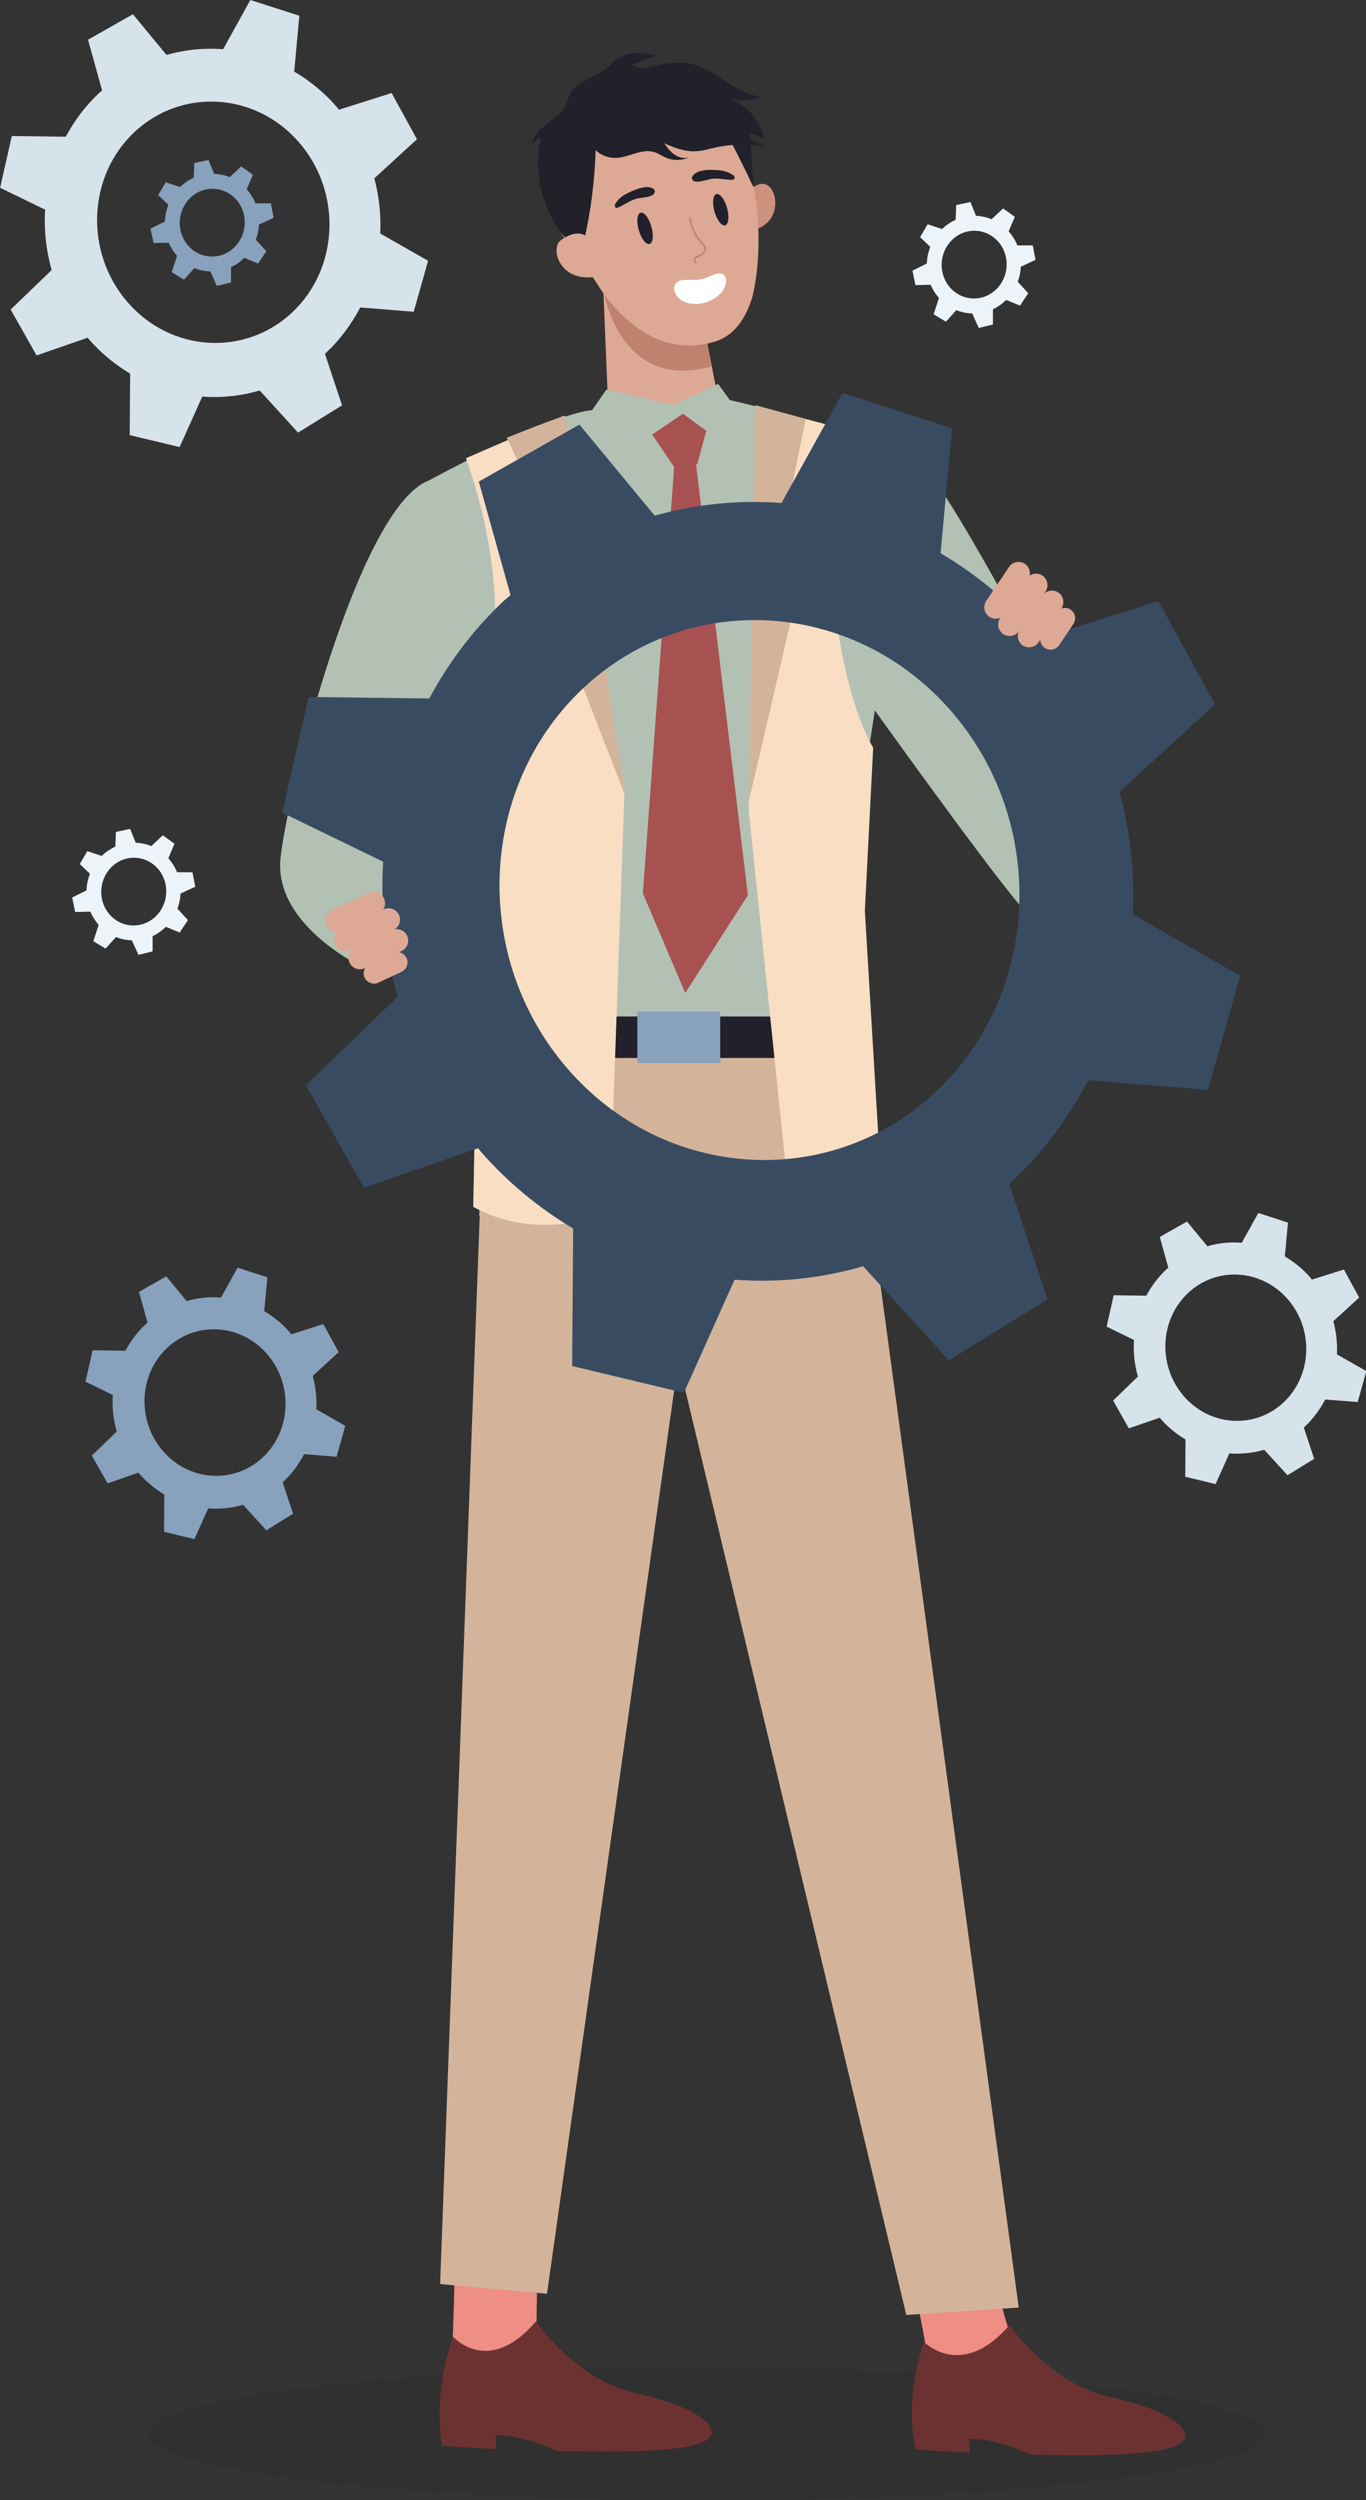 <?xml version="1.0" encoding="UTF-8"?><svg id="Layer_1" xmlns="http://www.w3.org/2000/svg" viewBox="0 0 117.97 215.81"><rect x="0" y="0" width="117.97" height="215.81" fill="#333333" stroke="none"/><defs><style>.cls-1{fill:#d6e3ea;}.cls-1,.cls-2,.cls-3,.cls-4,.cls-5,.cls-6,.cls-7,.cls-8,.cls-9,.cls-10,.cls-11,.cls-12,.cls-13,.cls-14,.cls-15,.cls-16{stroke-width:0px;}.cls-2{fill:#21202b;}.cls-3{fill:#6c3231;}.cls-4{fill:#dda994;}.cls-5{fill:#bf826f;}.cls-6{fill:#fff;}.cls-7{fill:#88a1bc;}.cls-8{fill:#cc927d;}.cls-9{fill:#394b61;}.cls-10{fill:#ef8e84;}.cls-11{fill:#d3b49b;}.cls-12{fill:#edf4f9;}.cls-13{fill:#a85151;}.cls-14{fill:#b3c1b4;}.cls-15{opacity:.07;}.cls-17{opacity:.25;}.cls-16{fill:#f9dec3;}</style></defs><path class="cls-14" d="M36.97,41.5c-6.05,2.46-12.1,26.65-12.74,32.54-.64,5.89,7.26,9.53,7.26,9.53l6.27-5.08,1.43-23.71-2.22-13.29Z"/><path class="cls-15" d="M109.22,210.08c0-3.16-21.59-5.73-48.22-5.73s-48.22,2.57-48.22,5.73,21.59,5.73,48.22,5.73,48.22-2.57,48.22-5.73Z"/><path class="cls-14" d="M62.14,34.34s7.32,1.47,16.59,5.01c0,0-3.5,25.51-5.57,36.51l.59,18.52-31.61-3.26-1.35-16.39-3.82-33.22s10.67-5.83,14.17-6.11c3.5-.28,10.99-1.05,10.99-1.05Z"/><polygon class="cls-4" points="59.55 21.85 62.4 36.35 52.58 36.55 52.1 24.91 59.55 21.85"/><polygon class="cls-14" points="51.14 35.39 52.37 33.63 58.15 34.95 62.02 33.14 64.48 36.53 57.89 36.96 51.63 37.21 51.14 35.39"/><polygon class="cls-13" points="58.98 35.71 61 37.19 60.21 40.08 58.22 40.31 56.32 37.51 58.98 35.71"/><path class="cls-10" d="M46.33,201.13s.04-5.85.35-17.7l-7.13-1.11s-.34,19.22-.5,20.2c-.17.98,2.77,2.53,2.77,2.53l3.41-1.33,1.1-2.6Z"/><path class="cls-3" d="M54.95,206.58c-5.27-1.14-8.66-6.21-8.66-6.21-4.12,4.82-7.17,1.32-7.17,1.32-1.83,5.33-.94,9.42-.94,9.42,0,0,1.59.14,4.66.28l-.03-1.2s2.11-.1,5.29,1.37c.96.02,1.99.04,3.09.05,8.53.08,9.99-.76,10.25-1.51.27-.75-1.21-2.36-6.48-3.51Z"/><path class="cls-10" d="M87.23,201.45s-3.47-10.04-3.15-21.89l-9.15.24s5.19,22.06,5.02,23.04c-.17.98,2.77,2.53,2.77,2.53l3.41-1.33,1.1-2.6Z"/><path class="cls-3" d="M95.85,206.89c-5.27-1.14-8.66-6.21-8.66-6.21-4.12,4.82-7.39,1.47-7.39,1.47-1.83,5.33-.72,9.27-.72,9.27,0,0,1.59.14,4.66.28l-.03-1.2s2.11-.1,5.29,1.37c.96.02,1.99.04,3.09.05,8.53.08,9.99-.76,10.25-1.51s-1.21-2.36-6.48-3.51Z"/><polygon class="cls-11" points="73.77 88.97 74.75 104.67 59.78 112.28 52.17 112.04 41.38 104.92 42.6 88.23 73.77 88.97"/><polygon class="cls-11" points="73.77 89.53 74.61 100.35 87.98 199.18 78.27 199.82 58.58 117.46 47.24 197.99 38.01 197.15 41.99 89.84 73.77 89.53"/><path class="cls-5" d="M52.15,25.19s1.35,8.63,9.27,6.45l-.53-3.18-8.74-3.27Z"/><path class="cls-8" d="M64.44,16.67s1.1-1.23,1.91-.64c.86.63,1.1,3.19-1.31,3.86,0,0-.7-1.24-.59-3.23Z"/><path class="cls-4" d="M60,7.78c-1.63-.77-3.49-1-5.21-.86-2.97.24-5.54,1.6-6.91,4.32-1.13,2.24-.95,4.62-.36,6.62.81,2.79,2.68,4.58,2.68,4.58.7.95,1.39,2.17,2.09,3.12,3.59,4.66,7.1,4.59,9.37,3.95,2.1-.6,2.93-2.61,3.34-3.96.92-4.03.55-8.99-.8-12.78-.78-2.19-2.05-3.98-4.2-4.99Z"/><path class="cls-2" d="M55.17,19.87c-.22-.74-.15-1.42.15-1.51.3-.09.72.45.93,1.19.22.74.15,1.42-.15,1.51-.3.09-.72-.45-.93-1.19Z"/><path class="cls-2" d="M61.7,18.25c-.21-.75-.13-1.42.17-1.5.3-.08.71.46.92,1.2.21.75.13,1.42-.17,1.5-.3.08-.71-.46-.92-1.2Z"/><g class="cls-17"><path class="cls-6" d="M60.79,9.04h0s0-.02,0,0Z"/></g><path class="cls-5" d="M60.14,22.77s-.05,0-.07-.01c-.15-.13-.19-.25-.14-.47.03-.11.14-.16.23-.19.03-.01.05-.02.07-.03l.08-.04c.14-.07.28-.14.38-.24.11-.11.19-.28.13-.43-.03-.07-.09-.13-.15-.2h-.01c-.61-.65-1.02-1.49-1.15-2.36,0-.04.02-.08.06-.08.04,0,.08.02.08.06.12.85.52,1.65,1.11,2.27h.01c.07.09.14.16.18.26.08.21-.02.45-.17.59-.12.12-.27.19-.42.27l-.08.04s-.06.03-.09.04c-.06.02-.13.05-.14.09-.04.16-.02.23.09.32.03.03.04.07,0,.1,0,.01-.02.02-.04.02Z"/><path class="cls-2" d="M62.94,11.86s1.43,2.75,2.12,4.29c0,0-.26-5.65-.59-5.98-.33-.32-1.53,1.68-1.53,1.68Z"/><path class="cls-2" d="M63.12,8.54c.91.21,1.88.14,2.74-.2-2.31-.1-3.98-2.37-6.24-2.84-1.15-.24-2.33.01-3.48.27-.34.08-.71.16-1.04.05-.3-.09-.58-.33-.88-.24,1.01.06,1.93-.98,2.9-.69-1.23-.3-2.61-.57-3.68.11-.4.25-.71.61-1.08.9-1.05.82-2.61,1.1-3.17,2.3-.12.27-.18.56-.31.83-.32.71-1,1.17-1.62,1.64-.62.47-1.24,1.06-1.33,1.83.2-.29.48-.53.8-.67-.8,3.33.28,7.04,2.75,9.41.13.13.29.26.47.25.29-.02.42-.36.48-.64.59-2.59.93-5.23,1.01-7.89.44.43,1.06.67,1.68.67,1.16,0,2.29-.85,3.39-.5.35.11.65.33.98.47.7.31,1.54.26,2.21-.11-.41.24-.95.16-1.36-.09-.41-.25-.71-.64-.97-1.03.82.36,1.68.7,2.57.69.63,0,1.24-.19,1.85-.33,1.43-.31,2.93-.33,4.36-.06-.78-.37-1.57-.73-2.35-1.1.77-.1,1.56.04,2.25.38-.35-.83-.71-1.69-1.34-2.33-.46-.47-1.04-.8-1.62-1.1Z"/><path class="cls-4" d="M51.45,21.62s-.65-2.58-3.01-.89c-.94.67-.16,3.58,2.88,3.18,0,0,.95-.53.13-2.29Z"/><path class="cls-6" d="M58.72,24.23c-.61.21-.6.8-.29,1.28.52.79,1.69.84,2.51.59.82-.25,1.72-.9,1.76-1.82.01-.19-.03-.41-.17-.54-.15-.14-.38-.15-.58-.12-.4.07-.75.3-1.13.42-.37.12-.75.13-1.13.12-.32-.01-.69-.02-.98.07Z"/><path class="cls-2" d="M53.33,17.93c.53-.21.97-.56,1.51-.74.5-.17,1.14-.09,1.56-.39.19-.13.21-.4,0-.52-.52-.31-1.29,0-1.81.21-.59.25-1.19.58-1.48,1.17-.06.13.05.34.21.28h0Z"/><path class="cls-2" d="M63.4,15.19c-.49-.41-1.11-.51-1.74-.52-.59-.02-1.41,0-1.82.48-.18.21-.05.48.21.52.52.07,1.07-.22,1.6-.25.54-.03,1.07.11,1.61.1.15,0,.26-.21.13-.32h0Z"/><polygon class="cls-13" points="58.22 40.31 55.52 77.11 59.18 85.71 64.59 77.27 60.03 39.39 58.22 40.31"/><rect class="cls-2" x="49.15" y="87.74" width="19.06" height="3.58"/><rect class="cls-7" x="55.04" y="87.3" width="7.16" height="4.46"/><path class="cls-14" d="M78.73,39.35c2.09-.12,16.42,28.05,16.42,28.05,0,0-3.98,14.32-7,10.82-3.02-3.5-13.21-17.75-13.21-17.75l3.8-21.13Z"/><path class="cls-16" d="M48.67,35.89s3.02,24.59,5.25,32.71l-1.27,36.05s-6.05,2.71-11.78-.48l.4-21.25-1.91-14.8s7.08-11.06.88-28.57l8.44-3.66Z"/><path class="cls-16" d="M65.26,35.06l-.6,34.89,3.46,33.26s3.94-.12,8-.72l-1.43-23.87.72-14.09s-4.77-7.04-3.7-27.81l-6.45-1.67Z"/><path class="cls-11" d="M48.83,35.89l5.21,32.9-6.45-16.55.84-4.54-4.66-9.91s3.1-1.28,5.05-1.91Z"/><polygon class="cls-11" points="64.67 69.16 65.23 34.97 69.59 36.16 67.23 47.65 68.96 50.75 64.67 69.16"/><path class="cls-1" d="M115.46,116.91c.05-.96-.06-1.93-.31-2.87l2.23-2.04-1.32-2.42-2.76.87c-.05-.05-.08-.11-.13-.17-.65-.75-1.4-1.35-2.21-1.83l.27-2.92-2.56-.83-1.43,2.57c-.99-.08-2,.02-2.97.3l-1.76-2.13-2.35,1.33.74,2.66c-.05.05-.11.09-.16.13-.72.67-1.3,1.45-1.74,2.28l-2.82-.04-.61,2.71,2.36,1.15c-.07,1.06.05,2.13.34,3.16l-2.14,2.07,1.36,2.4,2.67-.92s.04.05.06.08c.64.74,1.38,1.33,2.16,1.8l-.02,3.22,2.62.63,1.19-2.65c1.01.08,2.03-.03,3.01-.31l2.01,2.2,2.3-1.42-.89-2.7s.04-.03.06-.05c.74-.7,1.33-1.5,1.79-2.37l2.8.22.75-2.67-2.51-1.43ZM110.85,121.05c-2.47,2.32-6.33,2.08-8.6-.52s-2.12-6.6.35-8.92c2.47-2.32,6.33-2.08,8.6.52,2.28,2.6,2.12,6.6-.35,8.92Z"/><path class="cls-7" d="M27.32,121.64c.05-.96-.06-1.94-.31-2.88l2.24-2.05-1.33-2.42-2.76.88c-.05-.05-.09-.11-.13-.17-.66-.75-1.4-1.35-2.21-1.83l.27-2.92-2.57-.83-1.43,2.58c-1-.08-2,.02-2.97.3l-1.76-2.13-2.36,1.34.74,2.66c-.05.05-.11.09-.16.13-.72.68-1.3,1.45-1.75,2.29l-2.83-.04-.62,2.71,2.36,1.15c-.07,1.06.05,2.13.34,3.16l-2.15,2.07,1.36,2.4,2.67-.93s.04.05.06.08c.64.74,1.38,1.34,2.17,1.81l-.02,3.22,2.62.63,1.19-2.65c1.01.08,2.03-.03,3.01-.31l2.01,2.2,2.31-1.43-.9-2.71s.04-.03.06-.05c.74-.7,1.34-1.51,1.79-2.38l2.81.22.75-2.67-2.51-1.43ZM22.7,125.79c-2.47,2.32-6.34,2.09-8.61-.52-2.28-2.61-2.12-6.61.35-8.93,2.47-2.32,6.34-2.09,8.61.52,2.28,2.61,2.12,6.61-.35,8.93Z"/><path class="cls-1" d="M32.84,20.13c.07-1.59-.1-3.19-.51-4.74l3.68-3.37-2.19-3.99-4.55,1.44c-.08-.09-.14-.19-.22-.28-1.08-1.23-2.31-2.23-3.64-3.01l.44-4.82-4.23-1.36-2.35,4.25c-1.64-.13-3.3.04-4.89.49l-2.9-3.51-3.88,2.2,1.22,4.38c-.08.08-.18.14-.26.22-1.19,1.11-2.14,2.39-2.88,3.77l-4.66-.06-1.01,4.47,3.89,1.89c-.11,1.75.08,3.51.56,5.21l-3.54,3.41,2.24,3.96,4.41-1.53s.06.09.1.13c1.06,1.21,2.27,2.2,3.57,2.97l-.04,5.31,4.31,1.03,1.96-4.36c1.67.13,3.34-.05,4.96-.52l3.31,3.63,3.8-2.35-1.48-4.46s.07-.05.1-.08c1.23-1.15,2.2-2.48,2.95-3.91l4.62.37,1.24-4.4-4.14-2.36ZM25.23,26.97c-4.07,3.82-10.44,3.44-14.19-.86-3.75-4.29-3.5-10.89.57-14.71,4.07-3.82,10.44-3.44,14.19.86,3.75,4.29,3.5,10.89-.57,14.71Z"/><path class="cls-7" d="M22.09,20.7c.16-.42.25-.86.27-1.31l1.27-.59-.24-1.25h-1.34s-.02-.07-.03-.1c-.18-.42-.43-.79-.71-1.11l.53-1.25-1.01-.73-.99.93c-.43-.17-.88-.27-1.35-.29l-.48-1.19-1.23.26-.05,1.27s-.06.02-.09.04c-.41.2-.78.46-1.09.76l-1.24-.41-.65,1.11.88.84c-.18.46-.28.94-.3,1.44l-1.24.61.26,1.25,1.31-.03s0,.03.02.04c.18.41.42.78.7,1.1l-.46,1.41,1.06.64.9-1c.43.18.9.27,1.37.29l.57,1.25,1.22-.3v-1.32s0,0,.02-.01c.43-.2.8-.47,1.12-.79l1.2.49.71-1.07-.9-.98ZM19.48,21.88c-1.41.67-3.08.03-3.71-1.44-.64-1.47,0-3.21,1.41-3.88s3.08-.03,3.71,1.44c.64,1.47,0,3.21-1.41,3.88Z"/><path class="cls-12" d="M87.89,24.33c.16-.42.25-.86.27-1.31l1.27-.59-.24-1.25h-1.34s-.02-.07-.03-.1c-.18-.42-.43-.79-.71-1.11l.53-1.25-1.01-.73-.99.93c-.43-.17-.88-.27-1.35-.29l-.48-1.19-1.23.26-.05,1.27s-.06.02-.09.04c-.41.2-.78.46-1.09.76l-1.24-.41-.65,1.11.88.84c-.18.46-.28.94-.3,1.44l-1.24.61.26,1.25,1.31-.03s0,.03.02.04c.18.41.42.78.7,1.1l-.46,1.41,1.06.64.9-1c.43.18.9.27,1.37.29l.57,1.25,1.22-.3v-1.32s0,0,.02-.01c.43-.2.8-.47,1.12-.79l1.2.49.71-1.07-.9-.98ZM85.28,25.5c-1.41.67-3.08.03-3.71-1.44-.64-1.47,0-3.21,1.41-3.88,1.41-.67,3.08-.02,3.71,1.44.64,1.47,0,3.21-1.41,3.88Z"/><path class="cls-12" d="M15.32,78.44c.16-.42.25-.86.27-1.31l1.27-.59-.24-1.25h-1.34s-.02-.07-.03-.1c-.18-.42-.43-.79-.71-1.11l.53-1.25-1.01-.73-.99.93c-.43-.17-.88-.27-1.35-.29l-.48-1.19-1.23.26-.05,1.27s-.06.02-.09.04c-.41.2-.78.46-1.09.76l-1.24-.41-.65,1.11.88.84c-.18.46-.28.94-.3,1.44l-1.24.61.26,1.25,1.31-.03s0,.03.02.04c.18.41.42.78.7,1.1l-.46,1.41,1.06.64.9-1c.43.18.9.27,1.37.29l.57,1.25,1.22-.3v-1.32s0,0,.02-.01c.43-.2.8-.47,1.12-.79l1.2.49.71-1.07-.9-.98ZM12.7,79.62c-1.41.67-3.08.03-3.71-1.44-.64-1.47,0-3.21,1.41-3.88,1.41-.67,3.08-.03,3.71,1.44.64,1.47,0,3.21-1.41,3.88Z"/><path class="cls-9" d="M97.84,78.95c.17-3.55-.23-7.13-1.15-10.61l8.24-7.54-4.89-8.92-10.18,3.23c-.17-.2-.31-.42-.49-.62-2.41-2.76-5.18-4.99-8.14-6.74l.99-10.78-9.46-3.05-5.27,9.5c-3.67-.28-7.37.08-10.95,1.09l-6.5-7.86-8.69,4.92,2.74,9.8c-.19.17-.39.32-.58.49-2.65,2.49-4.78,5.35-6.44,8.43l-10.42-.13-2.27,9.99,8.71,4.23c-.24,3.9.18,7.85,1.25,11.66l-7.92,7.63,5.01,8.85,9.86-3.41c.08.09.14.19.22.28,2.37,2.71,5.08,4.92,7.99,6.65l-.09,11.87,9.65,2.31,4.38-9.76c3.73.28,7.48-.11,11.1-1.16l7.41,8.12,8.51-5.26-3.3-9.98c.07-.06.15-.12.22-.18,2.75-2.58,4.93-5.55,6.6-8.76l10.34.83,2.78-9.85-9.25-5.29ZM80.82,94.24c-9.1,8.55-23.35,7.69-31.74-1.92-8.4-9.6-7.82-24.37,1.28-32.91,9.11-8.55,23.35-7.68,31.74,1.92,8.4,9.6,7.82,24.37-1.28,32.91Z"/><path class="cls-4" d="M92.46,52.62h0c-.41-.27-.97-.16-1.24.24l-1.23,1.83c-.27.41-.16.97.24,1.24h0c.41.27.97.16,1.24-.24l1.23-1.83c.27-.41.16-.97-.24-1.24Z"/><path class="cls-4" d="M90.03,49.68h0c-.45-.3-1.06-.18-1.37.27l-2.29,3.41c-.3.45-.18,1.06.27,1.37h0c.45.3,1.06.18,1.37-.27l2.29-3.41c.3-.45.18-1.06-.27-1.37Z"/><path class="cls-4" d="M88.51,48.67h0c-.45-.3-1.06-.18-1.37.27l-1.97,2.93c-.3.45-.18,1.06.27,1.37h0c.45.3,1.06.18,1.37-.27l1.97-2.93c.3-.45.18-1.06-.27-1.37Z"/><path class="cls-4" d="M91.39,51.14h0c-.45-.3-1.06-.18-1.37.27l-1.96,2.93c-.3.45-.18,1.06.27,1.37h0c.45.3,1.06.18,1.37-.27l1.97-2.93c.3-.45.18-1.06-.27-1.37Z"/><path class="cls-4" d="M31.49,84.39h0c-.21-.44-.01-.98.43-1.19l2-.94c.44-.21.98-.01,1.19.43h0c.21.44.01.98-.43,1.19l-2,.94c-.44.21-.98.01-1.19-.43Z"/><path class="cls-4" d="M28.95,81.54h0c-.23-.49-.02-1.08.47-1.31l3.72-1.74c.49-.23,1.08-.02,1.31.47h0c.23.49.02,1.08-.47,1.31l-3.72,1.74c-.49.23-1.08.02-1.31-.47Z"/><path class="cls-4" d="M28.19,79.88h0c-.23-.49-.02-1.08.47-1.31l3.19-1.49c.49-.23,1.08-.02,1.31.47h0c.23.49.02,1.08-.47,1.31l-3.19,1.49c-.49.23-1.08.02-1.31-.47Z"/><path class="cls-4" d="M30.19,83.1h0c-.23-.49-.02-1.08.47-1.31l3.19-1.49c.49-.23,1.08-.02,1.31.47h0c.23.49.02,1.08-.47,1.31l-3.19,1.49c-.49.23-1.08.02-1.31-.47Z"/></svg>
